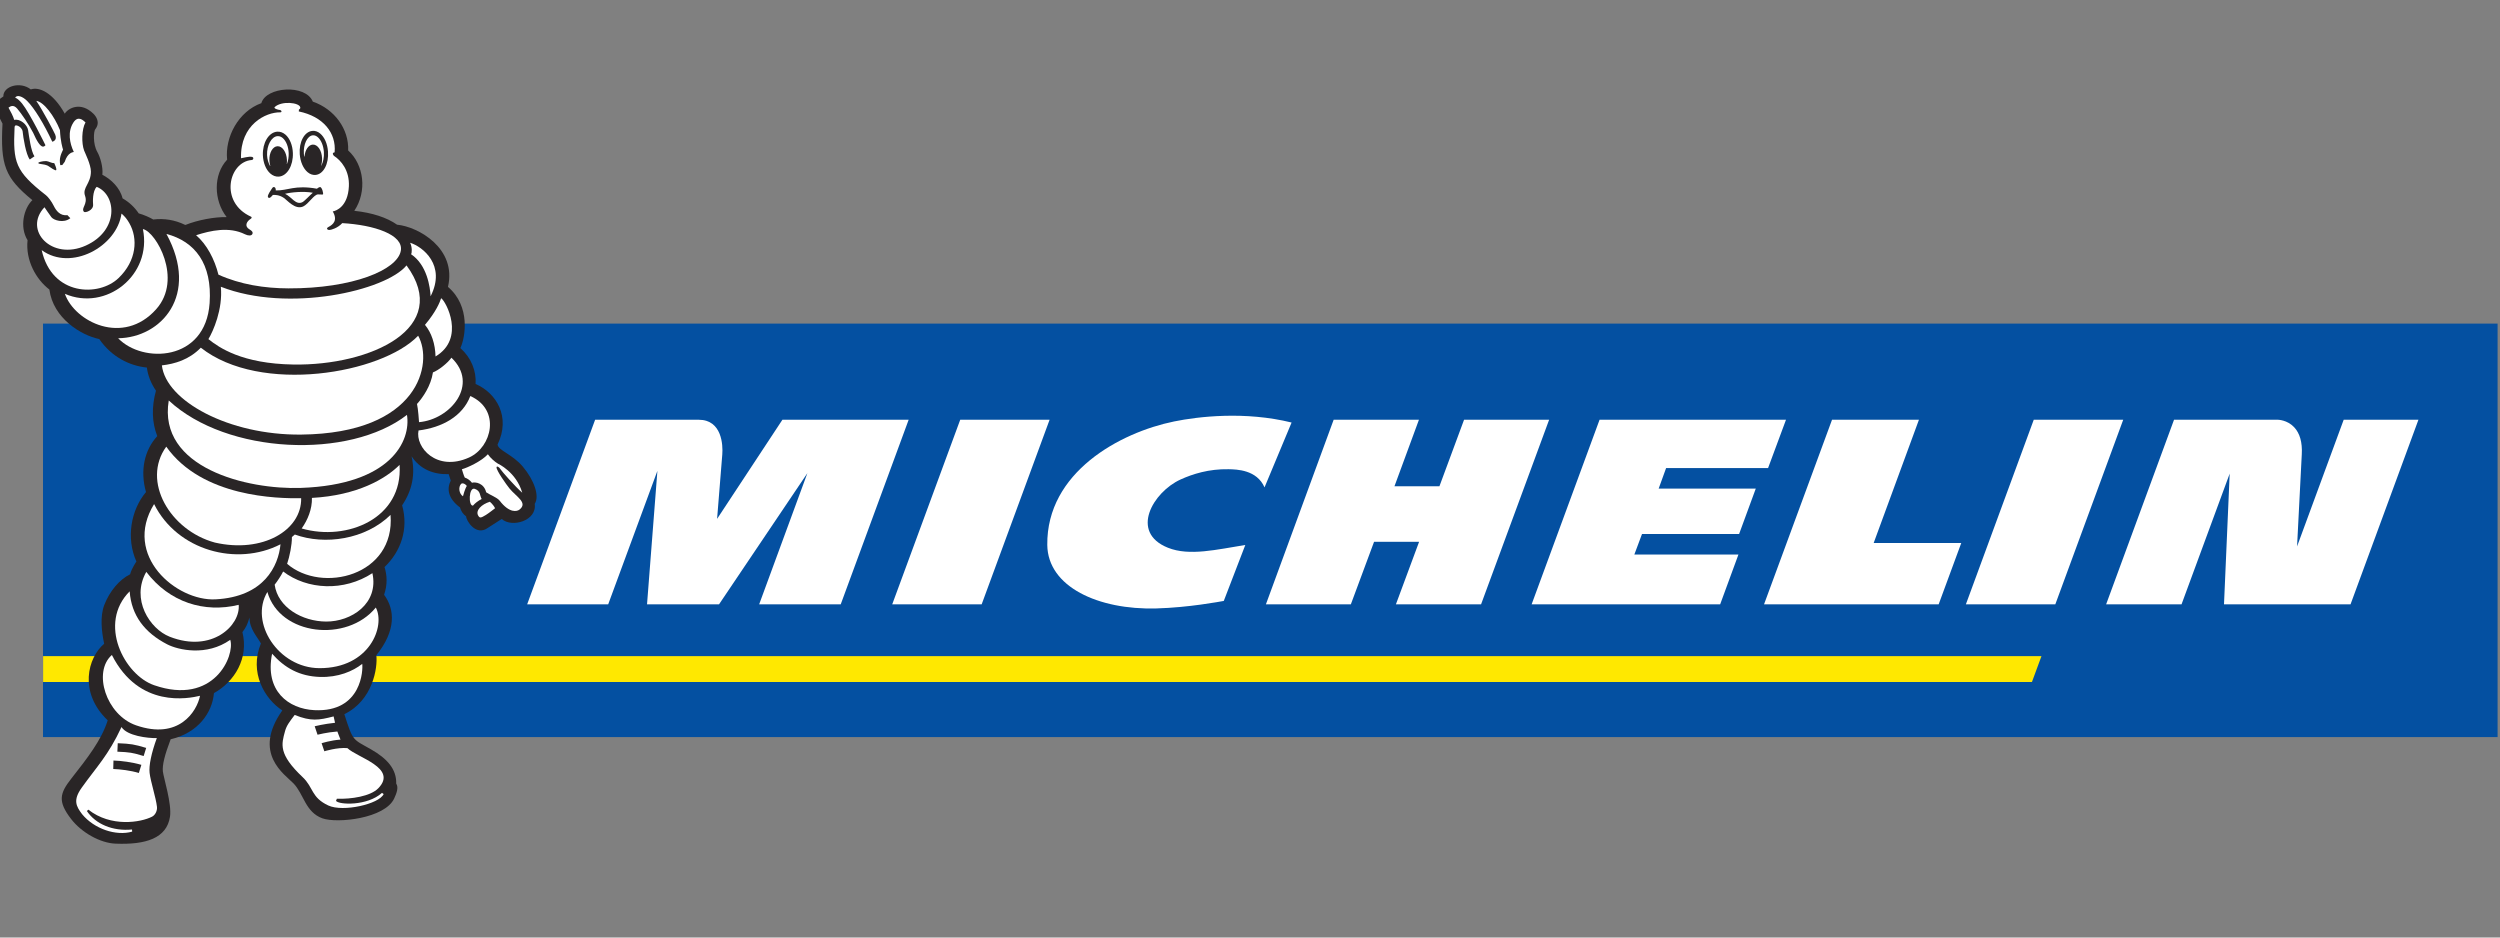 <?xml version="1.0" encoding="UTF-8" standalone="no"?><!DOCTYPE svg PUBLIC "-//W3C//DTD SVG 1.1//EN" "http://www.w3.org/Graphics/SVG/1.1/DTD/svg11.dtd"><svg width="100%" height="100%" viewBox="0 0 80 30" version="1.1" xmlns="http://www.w3.org/2000/svg" xmlns:xlink="http://www.w3.org/1999/xlink" xml:space="preserve" xmlns:serif="http://www.serif.com/" style="fill-rule:evenodd;clip-rule:evenodd;stroke-linejoin:round;stroke-miterlimit:2;"><rect x="0" y="0" width="80" height="30" fill="#808080" stroke="none"/><g id="Tavola-da-disegno1" serif:id="Tavola da disegno1"><g><g id="layer1"><g id="g19563"><rect id="path19014" x="1.376" y="10.355" width="78.547" height="13.232" style="fill:#0450a1;fill-rule:nonzero;"/><path id="path19016" d="M65.327,20.996l-63.948,-0l-0,0.828l63.643,-0l0.305,-0.828" style="fill:#ffe800;fill-rule:nonzero;"/><path id="path19018" d="M25.037,13.432l-2.09,3.172c0,0 0.133,-1.659 0.166,-2.059c0.025,-0.305 -0.012,-1.113 -0.753,-1.113l-3.316,0l-2.175,5.907l2.593,0l1.575,-4.272l-0.332,4.272l2.304,0l2.827,-4.198l-1.543,4.198l2.61,0l2.174,-5.907l-4.04,0" style="fill:#fff;fill-rule:nonzero;"/><path id="path19020" d="M39.161,19.23c-0.126,0.021 -1.117,0.211 -2.158,0.24c-1.857,0.051 -3.475,-0.692 -3.49,-2.033c-0.025,-2.323 2.324,-3.596 4.056,-3.95c0.776,-0.159 2.272,-0.334 3.762,0.034l-0.866,2.075c-0.248,-0.565 -0.887,-0.575 -1.149,-0.581c-0.633,-0.013 -1.155,0.154 -1.541,0.33c-0.876,0.401 -1.638,1.688 -0.4,2.183c0.687,0.275 1.562,0.056 2.475,-0.089l-0.689,1.791" style="fill:#fff;fill-rule:nonzero;"/><path id="path19022" d="M65.77,19.339l-2.862,0l2.172,-5.907l2.863,0l-2.173,5.907" style="fill:#fff;fill-rule:nonzero;"/><path id="path19024" d="M31.413,19.339l-2.862,0l2.176,-5.907l2.86,0l-2.174,5.907" style="fill:#fff;fill-rule:nonzero;"/><path id="path19026" d="M46.85,13.432l-0.788,2.128l-1.439,-0l0.783,-2.128l-2.729,0l-2.168,5.907l2.718,0l0.743,-2.001l1.441,-0l-0.742,2.001l2.725,0l2.178,-5.907l-2.722,0" style="fill:#fff;fill-rule:nonzero;"/><path id="path19028" d="M59.957,17.377l1.449,-3.945l-2.781,0l-2.176,5.907l5.588,0l0.723,-1.962l-2.803,-0" style="fill:#fff;fill-rule:nonzero;"/><path id="path19030" d="M74.998,13.432l-1.492,4.054c0.02,-0.408 0.101,-2.02 0.151,-2.949c0.021,-0.382 -0.062,-0.674 -0.246,-0.868c-0.221,-0.234 -0.515,-0.237 -0.518,-0.237l-3.324,0l-2.173,5.907l2.413,0l1.541,-4.183l-0.182,4.183l4.049,0l2.173,-5.907l-2.392,0" style="fill:#fff;fill-rule:nonzero;"/><path id="path19032" d="M52.299,17.745l0.245,-0.656l3.107,-0l0.534,-1.454l-3.108,-0l0.238,-0.656l3.263,0l0.574,-1.547l-5.966,0l-2.174,5.907l6.033,0l0.585,-1.594l-3.331,-0" style="fill:#fff;fill-rule:nonzero;"/><path id="path19034" d="M17.111,16.122c0.164,-0.248 -0.021,-0.764 -0.382,-1.191c-0.336,-0.399 -0.778,-0.509 -0.807,-0.705c0.428,-0.885 -0.035,-1.65 -0.703,-1.939c0.026,-0.419 -0.139,-0.838 -0.487,-1.149c0.159,-0.338 0.334,-1.334 -0.397,-1.958c0.29,-1.233 -0.956,-1.927 -1.629,-1.99c-0.326,-0.23 -0.797,-0.383 -1.368,-0.444c0.416,-0.624 0.309,-1.475 -0.197,-1.932c0.029,-0.681 -0.435,-1.321 -1.131,-1.562c-0.23,-0.569 -1.499,-0.478 -1.647,0.049c-0.731,0.263 -1.171,1.085 -1.095,1.809c-0.45,0.478 -0.43,1.308 -0.015,1.837c-0.389,-0.009 -0.933,0.095 -1.319,0.251c-0.001,-0 -0.001,-0.001 -0.001,-0.001c-0.007,-0.002 -0.017,-0.005 -0.017,-0.004c-0.316,-0.155 -0.666,-0.212 -1.012,-0.169c-0.093,-0.058 -0.317,-0.158 -0.465,-0.196c-0.134,-0.199 -0.308,-0.361 -0.517,-0.481c-0.083,-0.343 -0.379,-0.62 -0.646,-0.753c0.027,-0.257 -0.074,-0.578 -0.159,-0.726c-0.155,-0.27 -0.117,-0.671 -0.071,-0.728c0.176,-0.221 0.023,-0.422 -0.056,-0.5c-0.403,-0.395 -0.801,-0.187 -0.918,-0.003c-0.384,-0.684 -0.824,-0.866 -1.086,-0.776c-0.341,-0.268 -0.887,-0.103 -0.879,0.225c-0.223,0.157 -0.377,0.231 -0.027,0.87c-0.07,1.333 0.078,1.731 0.956,2.448c-0.273,0.261 -0.419,0.854 -0.154,1.283c-0.07,0.639 0.27,1.253 0.698,1.578c0.121,0.92 1.012,1.464 1.597,1.585c0.393,0.572 0.969,0.856 1.523,0.912c0.032,0.255 0.13,0.504 0.291,0.74c-0.145,0.525 -0.131,1.013 0.041,1.454c-0.41,0.447 -0.556,1.1 -0.36,1.79c-0.481,0.57 -0.645,1.472 -0.307,2.223c-0.003,0.003 -0.153,0.22 -0.201,0.408c-0.34,0.166 -0.654,0.536 -0.827,0.982c-0.141,0.367 -0.086,0.854 -0.004,1.241c-0.521,0.439 -0.829,1.551 0.114,2.451c-0.204,0.638 -0.644,1.199 -1.167,1.866c-0.371,0.473 -0.436,0.728 -0.007,1.288c0.335,0.437 0.933,0.773 1.425,0.792c0.97,0.039 1.636,-0.173 1.742,-0.863c0.062,-0.409 -0.205,-1.244 -0.228,-1.447c-0.022,-0.202 0.055,-0.521 0.249,-1.03c0.87,-0.201 1.332,-0.846 1.385,-1.477c0.663,-0.369 1.119,-1.119 0.911,-1.953c0.118,-0.151 0.157,-0.24 0.227,-0.464c0,0.368 0.248,0.612 0.365,0.827c-0.383,0.931 0.122,1.779 0.685,2.143c-0.972,1.378 0.078,2.046 0.358,2.336c0.33,0.341 0.378,0.921 0.926,1.118c0.473,0.169 2.001,0.007 2.297,-0.638c0.076,-0.165 0.146,-0.35 0.064,-0.473c0.012,-0.462 -0.286,-0.8 -0.807,-1.097c-0.584,-0.334 -0.572,-0.241 -0.853,-1.126c0.908,-0.439 1.07,-1.477 1.024,-1.886c0.636,-0.789 0.597,-1.463 0.248,-1.934c0.112,-0.325 0.096,-0.626 0.014,-0.887c0.521,-0.498 0.776,-1.215 0.563,-1.976c0.317,-0.468 0.432,-0.994 0.302,-1.568c0.276,0.416 0.702,0.586 1.189,0.571c0.003,0.011 0.043,0.147 0.067,0.209c-0.142,0.265 -0.077,0.582 0.294,0.856c0.034,0.122 0.101,0.219 0.197,0.286c-0.005,0.127 0.311,0.647 0.692,0.369c0.01,-0.008 0.421,-0.27 0.446,-0.286c0.322,0.291 1.135,0.059 1.056,-0.485" style="fill:#292526;fill-rule:nonzero;"/><path id="path19036" d="M13.409,13.509c1.011,-0.087 1.931,-1.207 1.037,-2.063c-0.126,0.178 -0.413,0.402 -0.592,0.471c-0.065,0.431 -0.323,0.804 -0.51,1.01c0.036,0.153 0.064,0.556 0.065,0.582" style="fill:#fff;fill-rule:nonzero;"/><path id="path19038" d="M15.05,12.673c-0.247,0.651 -0.907,1.009 -1.657,1.102c-0.111,0.536 0.577,1.332 1.616,0.866c0.736,-0.331 1.021,-1.531 0.041,-1.968" style="fill:#fff;fill-rule:nonzero;"/><path id="path19040" d="M14.753,15.487c-0.091,0.099 -0.065,0.313 0.062,0.394c0.004,-0.015 0.063,-0.242 0.123,-0.331c-0.067,-0.084 -0.15,-0.101 -0.185,-0.063" style="fill:#fff;fill-rule:nonzero;"/><path id="path19042" d="M15.413,15.967c-0.067,-0.119 -0.03,-0.255 -0.22,-0.324c-0.196,-0.07 -0.21,0.559 -0.057,0.536c0.065,-0.077 0.154,-0.146 0.277,-0.212" style="fill:#fff;fill-rule:nonzero;"/><path id="path19044" d="M15.676,16.056c-0.263,0.079 -0.474,0.28 -0.371,0.448c0.048,0.078 0.079,0.075 0.243,-0.025c0.103,-0.064 0.262,-0.192 0.294,-0.215c-0.054,-0.116 -0.166,-0.208 -0.166,-0.208" style="fill:#fff;fill-rule:nonzero;"/><path id="path19046" d="M15.934,14.837c-0.09,-0.051 -0.244,-0.183 -0.322,-0.301c-0.202,0.224 -0.658,0.433 -0.832,0.48c0.007,0.022 0.066,0.226 0.094,0.267c0.08,0.024 0.172,0.09 0.229,0.165c0.11,-0.033 0.386,0.011 0.454,0.305c0.12,0.082 0.355,0.17 0.429,0.266c0.322,0.419 0.565,0.345 0.636,0.289c0.283,-0.22 -0.103,-0.412 -0.319,-0.678c-0.096,-0.118 -0.427,-0.583 -0.414,-0.679c0.006,-0.044 0.08,-0.015 0.131,0.07c0.029,0.051 0.472,0.559 0.692,0.746c-0.193,-0.666 -0.778,-0.93 -0.778,-0.93" style="fill:#fff;fill-rule:nonzero;"/><path id="path19048" d="M9.632,13.907c3.792,-0.038 4.238,-2.295 3.749,-3.164c-1.162,1.213 -5.042,1.89 -6.955,0.383c-0.372,0.383 -0.827,0.518 -1.246,0.566c0.131,1.138 2.143,2.237 4.452,2.215" style="fill:#fff;fill-rule:nonzero;"/><path id="path19050" d="M7.067,9.176c0.068,0.725 -0.249,1.429 -0.398,1.676c0.341,0.271 1.073,0.787 2.719,0.813c2.469,0.04 5.094,-1.165 3.621,-3.172c-0.661,0.807 -3.78,1.53 -5.942,0.683" style="fill:#fff;fill-rule:nonzero;"/><path id="path19052" d="M3.794,8.898c0.578,-0.556 0.628,-1.266 0.343,-1.759c-0.062,-0.108 -0.136,-0.211 -0.249,-0.304c-0.149,1.06 -1.612,1.858 -2.554,1.169c0.327,1.47 1.831,1.499 2.46,0.894" style="fill:#fff;fill-rule:nonzero;"/><path id="path19054" d="M4.996,9.897c0.867,-0.97 -0.01,-2.486 -0.423,-2.567c0.301,1.481 -1.186,2.641 -2.497,2.072c0.315,0.899 1.868,1.673 2.92,0.495" style="fill:#fff;fill-rule:nonzero;"/><path id="path19056" d="M3.781,10.824c0.775,0.812 2.798,0.755 2.927,-1.126c0.086,-1.261 -0.47,-1.971 -1.382,-2.212c1.068,1.966 -0.172,3.319 -1.545,3.338" style="fill:#fff;fill-rule:nonzero;"/><path id="path19058" d="M5.4,12.815c-0.357,2.159 2.514,2.859 4.232,2.798c2.884,-0.102 3.524,-1.511 3.391,-2.337c-1.839,1.43 -5.763,1.271 -7.623,-0.461" style="fill:#fff;fill-rule:nonzero;"/><path id="path19060" d="M6.876,17.362c1.525,0.35 2.781,-0.391 2.761,-1.419c-0.753,0.011 -3.17,-0.029 -4.317,-1.65c-0.801,1.109 0.126,2.681 1.556,3.069" style="fill:#fff;fill-rule:nonzero;"/><path id="path19062" d="M8.976,17.417c-1.399,0.72 -3.306,0.2 -4.045,-1.287c-1.015,1.65 0.712,3.113 1.965,3.049c1.558,-0.08 2.013,-1.069 2.08,-1.762" style="fill:#fff;fill-rule:nonzero;"/><path id="path19064" d="M4.681,18.3c-0.498,0.875 0.109,1.825 0.751,2.076c1.356,0.53 2.268,-0.371 2.206,-1.021c-1.101,0.267 -2.215,-0.079 -2.957,-1.055" style="fill:#fff;fill-rule:nonzero;"/><path id="path19066" d="M3.58,20.959c-0.62,0.546 -0.183,1.919 0.773,2.251c1.365,0.475 1.946,-0.437 2.048,-0.945c-0.364,0.087 -1.951,0.412 -2.821,-1.306" style="fill:#fff;fill-rule:nonzero;"/><path id="path19068" d="M5.349,20.618c-0.714,-0.369 -1.143,-0.916 -1.2,-1.695c-1.026,1.029 -0.173,2.672 0.781,3.003c1.918,0.666 2.597,-0.95 2.438,-1.452c-0.757,0.536 -1.669,0.325 -2.019,0.144" style="fill:#fff;fill-rule:nonzero;"/><path id="path19070" d="M12.224,25.372l0.053,0.038c-0.143,0.321 -1.301,0.584 -1.77,0.366c-0.555,-0.259 -0.468,-0.572 -0.822,-0.907c-0.786,-0.743 -0.677,-1.053 -0.565,-1.468c0.05,-0.189 0.151,-0.311 0.31,-0.523c0.524,0.212 0.774,0.169 1.246,0.047c0.006,0.039 0.034,0.159 0.045,0.204c-0.357,0.037 -0.651,0.111 -0.651,0.111l0.091,0.271c-0,-0 0.301,-0.078 0.635,-0.103c-0,-0 0.073,0.202 0.1,0.259c-0.315,0.022 -0.605,0.116 -0.605,0.116l0.088,0.258c0,0 0.412,-0.13 0.738,-0.101c0.315,0.305 1.622,0.633 0.988,1.285c-0.252,0.259 -0.872,0.35 -1.325,0.335l-0.028,0.068c0.093,0.127 0.995,0.171 1.472,-0.256" style="fill:#fff;fill-rule:nonzero;"/><path id="path19072" d="M11.591,21.244c-0.3,0.238 -0.774,0.437 -1.352,0.418c-0.653,-0.021 -1.127,-0.287 -1.532,-0.742c-0.241,1.188 0.522,1.764 1.353,1.805c1.528,0.075 1.559,-1.312 1.531,-1.481" style="fill:#fff;fill-rule:nonzero;"/><path id="path19074" d="M10.218,21.381c1.614,0.008 2.121,-1.351 1.808,-1.94c-0.922,1.131 -3.07,0.904 -3.47,-0.498c-0.586,0.975 0.35,2.431 1.662,2.438" style="fill:#fff;fill-rule:nonzero;"/><path id="path19076" d="M10.433,19.89c0.805,0.006 1.696,-0.574 1.484,-1.549c-0.911,0.594 -2.081,0.536 -2.856,-0.053c-0.067,0.134 -0.187,0.315 -0.272,0.422c0.102,0.729 0.882,1.174 1.644,1.18" style="fill:#fff;fill-rule:nonzero;"/><path id="path19078" d="M9.435,17.105c-0.031,0.028 -0.062,0.055 -0.094,0.08c0.003,0.254 -0.074,0.622 -0.153,0.858c1.115,0.959 3.463,0.38 3.309,-1.566c-0.805,0.788 -2.104,0.976 -3.062,0.628" style="fill:#fff;fill-rule:nonzero;"/><path id="path19080" d="M9.982,15.933c0.008,0.356 -0.133,0.703 -0.329,0.978c1.455,0.42 3.248,-0.326 3.133,-2.035c-0.44,0.443 -1.346,0.977 -2.804,1.057" style="fill:#fff;fill-rule:nonzero;"/><path id="path19082" d="M2.746,7.858c1.065,-0.481 0.99,-1.618 0.349,-1.879c-0.14,0.132 -0.123,0.491 -0.116,0.568c0.017,0.181 -0.256,0.278 -0.296,0.227c-0.095,-0.119 0.133,-0.24 0.038,-0.51c-0.092,-0.259 0.188,-0.389 0.188,-0.774c-0,-0.224 -0.191,-0.601 -0.217,-0.672c-0.087,-0.232 -0.081,-0.682 0.044,-0.902c-0.094,-0.087 -0.245,-0.215 -0.387,0.004c-0.191,0.293 -0.123,0.66 0.013,0.943c-0.019,0.009 -0.192,0.004 -0.291,0.315c-0.001,0.006 -0.079,0.104 -0.079,0.104l-0.063,0.002c-0.047,-0.224 0.03,-0.363 0.089,-0.496c-0.017,-0.051 -0.085,-0.274 -0.099,-0.624c-0.181,-0.456 -0.523,-0.91 -0.758,-0.936c0.201,0.291 0.566,0.985 0.605,1.078c0.08,0.195 -0.093,0.229 -0.093,0.229c-0.268,-0.573 -0.572,-1.073 -0.803,-1.303c-0.155,-0.156 -0.328,-0.206 -0.385,-0.107c0.07,0.023 0.155,0.106 0.221,0.187c0.246,0.303 0.749,1.336 0.749,1.336c-0,-0 -0.039,0.051 -0.087,0.044c-0.081,-0.013 -0.185,-0.163 -0.307,-0.443c-0.132,-0.257 -0.378,-0.622 -0.512,-0.775c-0.111,-0.126 -0.207,-0.084 -0.277,-0.029c0.072,0.128 0.149,0.276 0.184,0.393c0.183,-0.049 0.418,0.151 0.444,0.329c0.027,0.179 0.089,0.668 0.202,0.836c-0.041,0.023 -0.148,0.101 -0.148,0.101c-0.124,-0.152 -0.212,-0.706 -0.231,-0.906c-0.005,-0.049 -0.065,-0.151 -0.184,-0.183c-0.06,-0.016 -0.071,0.022 -0.073,0.064c-0.051,1.115 0.017,1.397 1.006,2.169c0.065,0.051 0.176,0.193 0.249,0.341c0.073,0.148 0.199,0.326 0.436,0.296l0.094,0.097c-0.214,0.172 -0.531,0.066 -0.606,-0.031c-0.059,-0.078 -0.222,-0.319 -0.222,-0.319c-0.69,0.731 0.232,1.72 1.323,1.226" style="fill:#fff;fill-rule:nonzero;"/><path id="path19084" d="M3.888,23.265c-0.422,0.908 -0.798,1.274 -1.274,1.942c-0.284,0.399 -0.18,0.591 0.014,0.848c0.387,0.47 1.085,0.705 1.601,0.557l-0.004,-0.068c-0.618,0.06 -1.163,-0.171 -1.445,-0.591l0.047,-0.044c0.723,0.569 1.674,0.411 2.04,0.224c0.1,-0.051 0.17,-0.189 0.156,-0.314c-0.034,-0.299 -0.203,-0.802 -0.236,-1.087c-0.027,-0.232 0.057,-0.636 0.231,-1.113c-0.293,0.007 -0.954,-0.072 -1.13,-0.354" style="fill:#fff;fill-rule:nonzero;"/><path id="path19086" d="M13.153,8.134c0.517,0.348 0.61,1.054 0.626,1.347c0.507,-0.995 -0.254,-1.589 -0.656,-1.713c0.069,0.133 0.063,0.332 0.03,0.366" style="fill:#fff;fill-rule:nonzero;"/><path id="path19088" d="M13.937,11.407c0.967,-0.577 0.335,-1.766 0.179,-1.865c-0.038,0.123 -0.164,0.436 -0.517,0.853c0.209,0.252 0.328,0.609 0.338,1.012" style="fill:#fff;fill-rule:nonzero;"/><path id="path19090" d="M6.99,8.789c0.7,0.316 1.477,0.437 2.243,0.439c2.056,0.005 3.483,-0.589 3.593,-1.203c0.092,-0.513 -0.85,-0.827 -1.874,-0.885c-0.149,0.162 -0.354,0.215 -0.403,0.219c-0.075,0.005 -0.123,-0.051 -0.041,-0.094c0.155,-0.081 0.306,-0.214 0.14,-0.499c0.109,-0.018 0.485,-0.154 0.516,-0.801c0.024,-0.513 -0.25,-0.831 -0.479,-0.979c-0,0 -0.09,-0.097 0.023,-0.111c0.057,-0.622 -0.364,-1.148 -1.147,-1.309l0.006,-0.066c0.03,-0.002 0.047,-0.035 0.042,-0.065c-0.028,-0.154 -0.594,-0.218 -0.818,-0.01c-0.048,0.045 0.111,0.091 0.155,0.093c0.057,0.001 0.097,0.079 0.016,0.077c-0.448,-0.008 -1.281,0.387 -1.249,1.469c0.028,-0.001 0.26,-0.069 0.354,-0.043c0.063,0.018 0.042,0.095 -0.011,0.099c-0.739,0.057 -1.046,1.353 -0.023,1.814c-0,-0 0.052,0.029 -0.014,0.071c-0.122,0.077 -0.214,0.233 -0.031,0.338c0.066,0.038 0.118,0.086 0.087,0.147c-0.03,0.061 -0.134,0.057 -0.235,0.007c-0.508,-0.254 -1.103,-0.119 -1.565,0.03c0.342,0.293 0.592,0.769 0.715,1.262" style="fill:#fff;fill-rule:nonzero;"/><path id="path19092" d="M1.795,5.447c-0.021,0.022 -0.174,-0.08 -0.264,-0.144c-0.146,-0.067 -0.3,-0.041 -0.305,-0.087c-0.004,-0.028 0.127,-0.062 0.25,-0.062c0.085,0.005 0.17,0.071 0.258,0.064c0.028,0.06 0.092,0.197 0.061,0.229" style="fill:#292526;fill-rule:nonzero;"/><path id="path19094" d="M4.443,24.735c-0.265,-0.08 -0.602,-0.12 -0.819,-0.127l0.007,-0.271c0.236,0.006 0.603,0.052 0.893,0.138l-0.081,0.26" style="fill:#292526;fill-rule:nonzero;"/><path id="path19096" d="M4.597,24.193c-0.367,-0.11 -0.437,-0.122 -0.841,-0.139l0.012,-0.271c0.427,0.018 0.52,0.034 0.91,0.15l-0.081,0.26" style="fill:#292526;fill-rule:nonzero;"/><path id="path19098" d="M10.234,5.986c-0.022,0.005 -0.064,0.025 -0.09,0.053c-0.714,-0.129 -0.937,0.065 -1.32,0.055c0.005,-0.049 -0.011,-0.115 -0.074,-0.108c-0.023,0.002 -0.053,0.054 -0.064,0.071c-0.1,0.148 -0.139,0.231 -0.1,0.265c0.041,0.037 0.092,-0.022 0.145,-0.083c0.063,-0.007 0.208,-0.003 0.347,0.091c0.119,0.08 0.364,0.389 0.62,0.279c0.178,-0.082 0.348,-0.388 0.479,-0.388c0.063,-0.001 0.141,0.009 0.155,0.002c0.029,-0.017 -0.03,-0.253 -0.098,-0.237Zm-0.552,0.481c-0.217,0.112 -0.349,-0.171 -0.561,-0.265c0.196,-0.05 0.589,-0.089 0.89,-0.034c-0.071,0.056 -0.268,0.268 -0.329,0.299" style="fill:#292526;fill-rule:nonzero;"/><path id="path19100" d="M9.99,4.189c-0.252,0.028 -0.427,0.356 -0.398,0.746c0.018,0.241 0.111,0.455 0.249,0.573c0.078,0.066 0.167,0.098 0.255,0.09c0.253,-0.021 0.429,-0.351 0.4,-0.749c-0.018,-0.246 -0.111,-0.461 -0.251,-0.576c-0.078,-0.066 -0.166,-0.095 -0.255,-0.084" style="fill:#292526;fill-rule:nonzero;"/><path id="path19102" d="M10.276,5.294c-0,0.004 0,0.006 0.001,0.007c0.002,0 0.003,-0 0.004,-0.001c0.062,-0.112 0.095,-0.272 0.083,-0.442c-0.015,-0.202 -0.091,-0.383 -0.2,-0.473c-0.051,-0.042 -0.104,-0.061 -0.159,-0.055c-0.174,0.02 -0.303,0.292 -0.281,0.595c0.003,0.028 0.006,0.055 0.01,0.081c0.002,0.005 0.003,0.007 0.005,0.007c0.003,-0 0.006,-0.005 0.006,-0.011c0.019,-0.206 0.127,-0.367 0.263,-0.375c0.156,-0.009 0.289,0.187 0.298,0.437c0.003,0.084 -0.008,0.162 -0.03,0.23" style="fill:#fff;fill-rule:nonzero;"/><path id="path19104" d="M8.864,4.214c-0.267,0.025 -0.466,0.355 -0.452,0.753c0.009,0.24 0.096,0.457 0.233,0.581c0.082,0.074 0.177,0.11 0.274,0.104c0.268,-0.018 0.467,-0.35 0.453,-0.756c-0.009,-0.244 -0.096,-0.463 -0.234,-0.585c-0.082,-0.072 -0.177,-0.106 -0.274,-0.097" style="fill:#292526;fill-rule:nonzero;"/><path id="path19106" d="M9.177,5.243c0,0.002 0.001,0.004 0.002,0.004c0.002,0.001 0.003,-0.001 0.005,-0.004c0.038,-0.099 0.058,-0.218 0.054,-0.342c-0.007,-0.2 -0.078,-0.384 -0.186,-0.48c-0.038,-0.033 -0.099,-0.072 -0.177,-0.064c-0.189,0.017 -0.34,0.294 -0.329,0.604c0.005,0.141 0.045,0.257 0.091,0.342c0.004,0.005 0.008,0.008 0.01,0.007c0.002,-0.001 0.002,-0.003 0.002,-0.007c-0.016,-0.051 -0.026,-0.108 -0.028,-0.168c-0.012,-0.246 0.105,-0.45 0.26,-0.456c0.156,-0.005 0.29,0.192 0.301,0.441c0.002,0.042 0,0.084 -0.005,0.123" style="fill:#fff;fill-rule:nonzero;"/></g></g></g></g></svg>